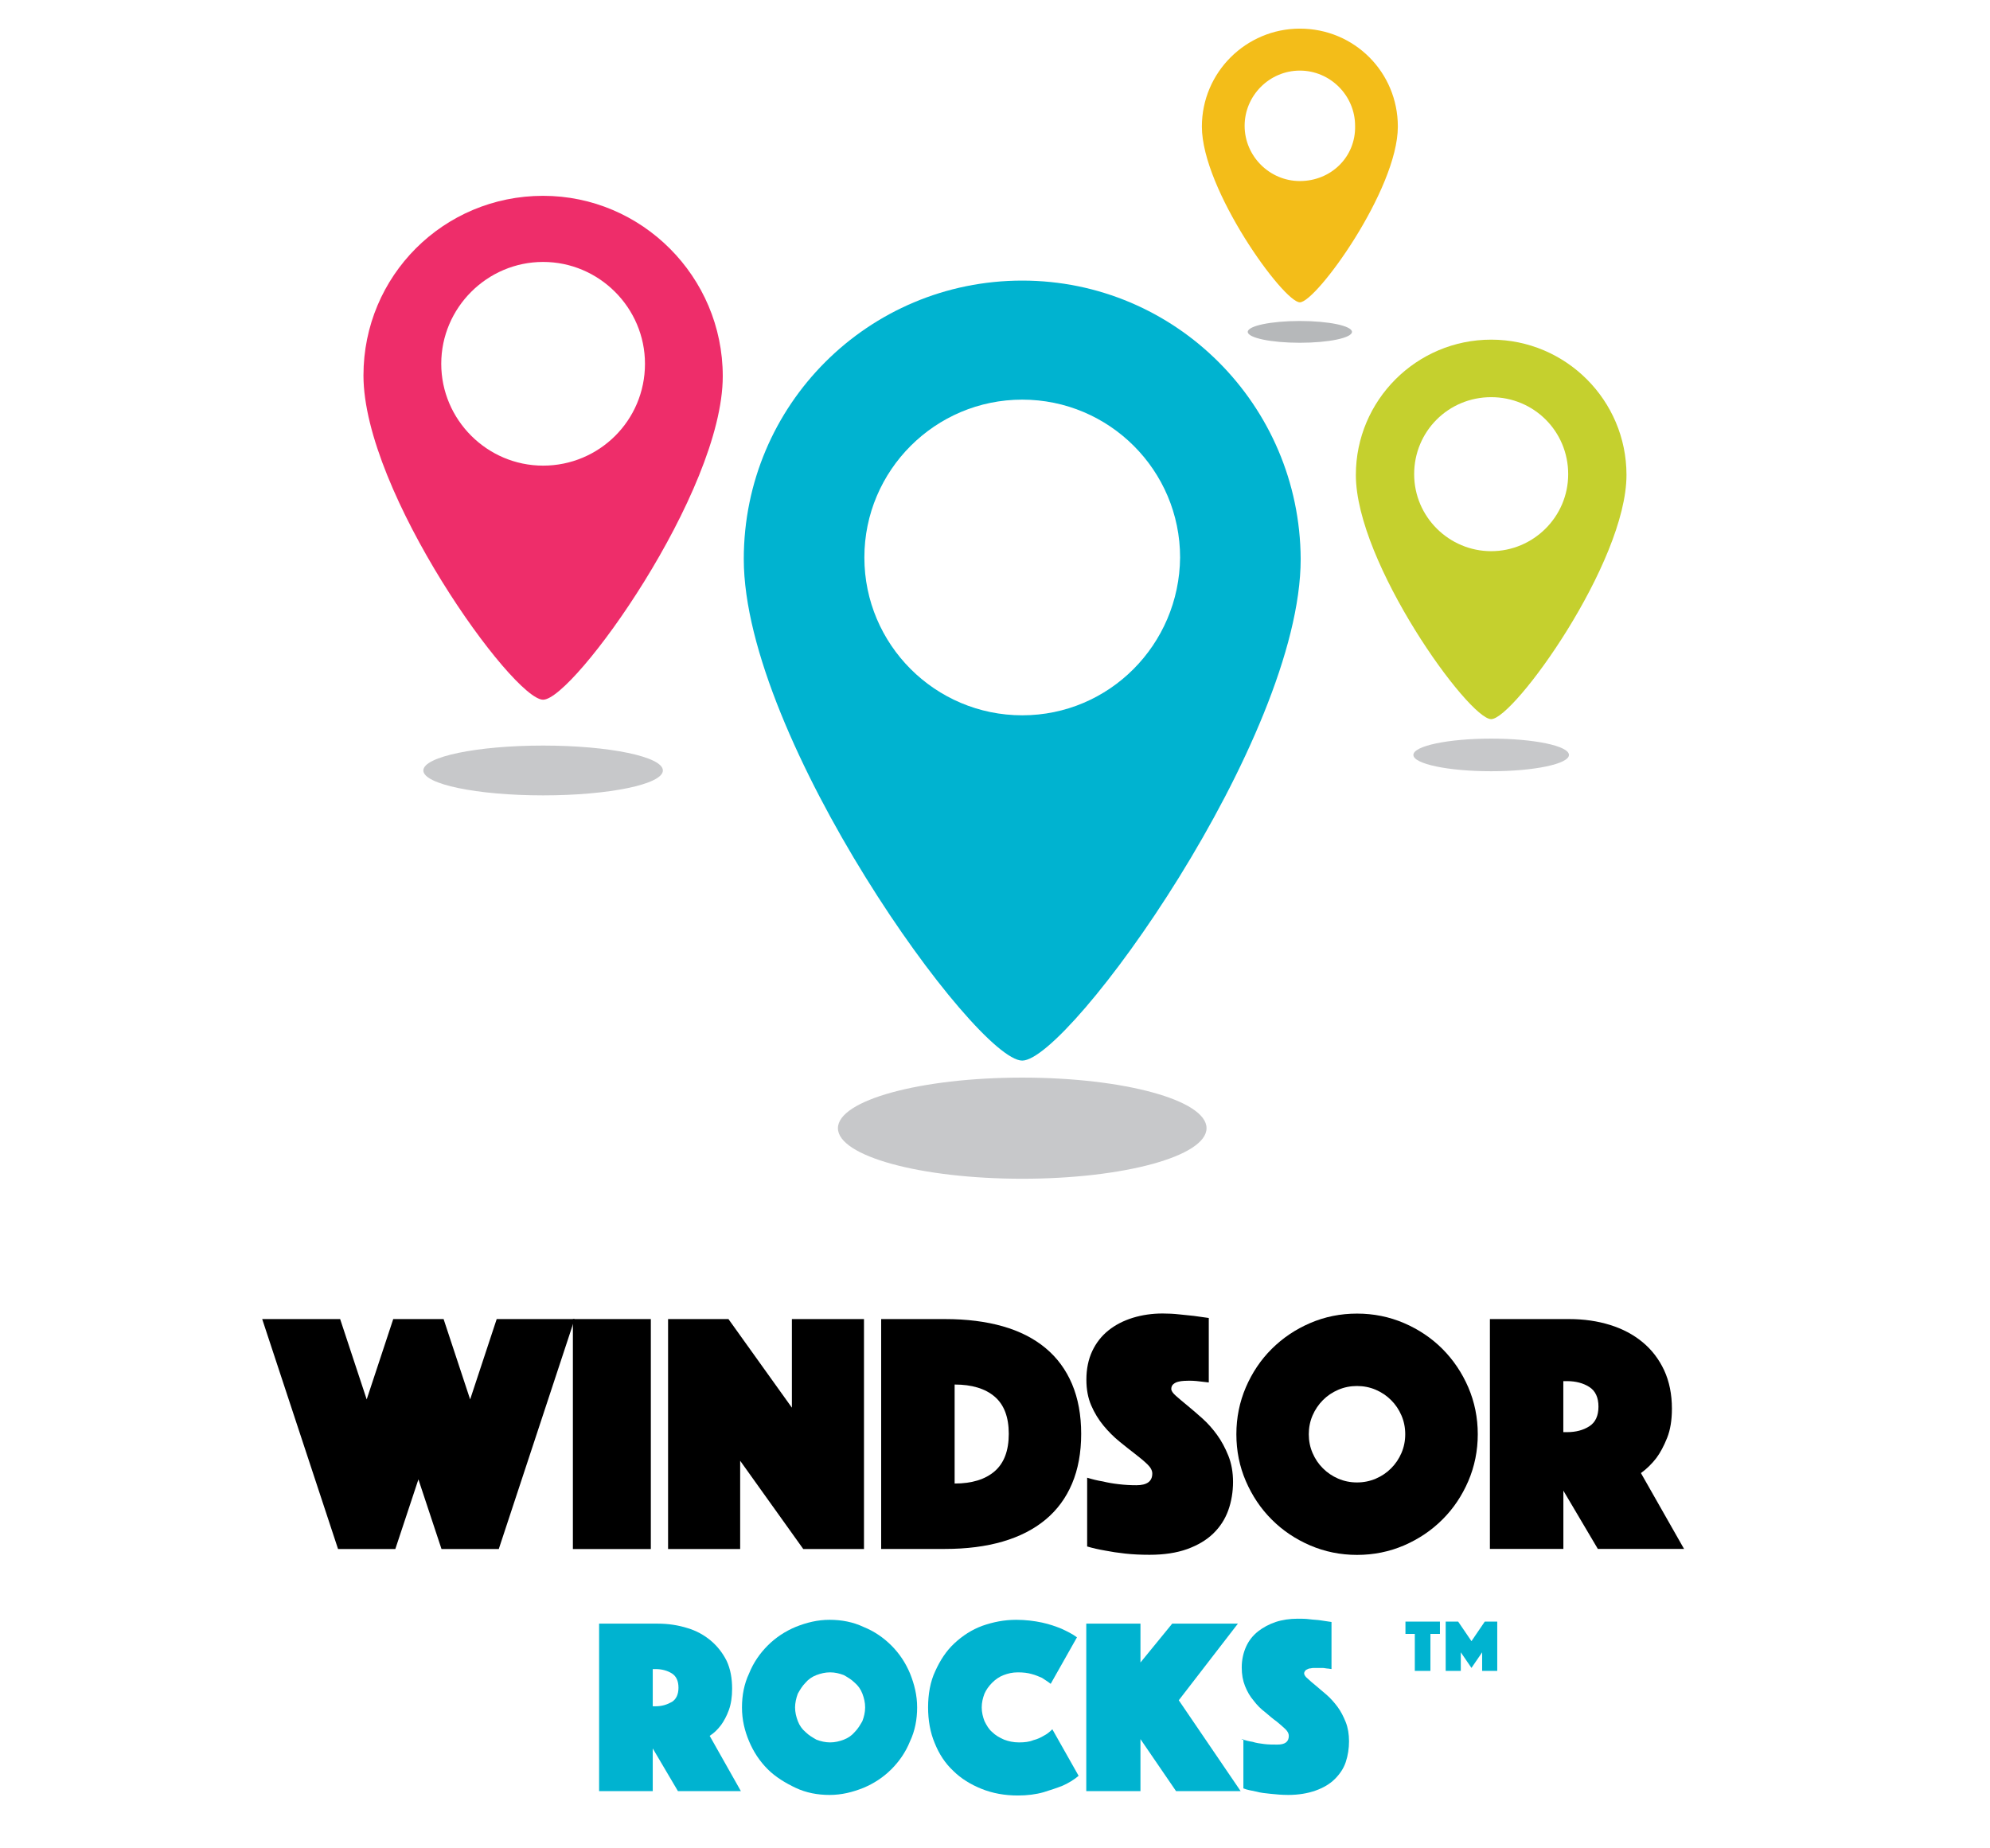 <?xml version="1.0" encoding="UTF-8"?>
<svg id="cheltenham-rocks" xmlns="http://www.w3.org/2000/svg" viewBox="0 0 363.55 337.62">
  <defs>
    <style>
      .cls-1 {
        fill: #00b3d0;
      }

      .cls-2 {
        fill: #ee2d6a;
      }

      .cls-3 {
        fill: #f3bd19;
      }

      .cls-4 {
        fill: #b6b8ba;
      }

      .cls-5 {
        fill: #c7c8ca;
      }

      .cls-6 {
        fill: #c5d02e;
      }
    </style>
  </defs>
  <g>
    <path class="cls-1" d="m186.75,51.27c-28.13,0-50.87,22.73-50.87,50.87,0,32.82,42.34,91.65,50.87,91.65s50.87-58.68,50.87-91.65c-.14-28.13-22.88-50.87-50.87-50.87Zm0,79.43c-15.91,0-28.84-12.93-28.84-28.84s12.93-28.84,28.84-28.84,28.84,12.93,28.84,28.84c-.14,15.91-12.93,28.84-28.84,28.84Z"/>
    <path class="cls-6" d="m272.42,62.06c-13.64,0-24.72,11.08-24.72,24.72,0,16.06,20.6,44.62,24.72,44.62s24.72-28.56,24.72-44.62c0-13.64-11.08-24.72-24.72-24.72Zm0,38.65c-7.67,0-14.07-6.25-14.07-14.07s6.25-14.07,14.07-14.07,14.07,6.25,14.07,14.07-6.39,14.07-14.07,14.07Z"/>
    <path class="cls-3" d="m237.47,5.23c-9.8,0-17.9,7.96-17.9,17.9,0,11.51,14.92,32.11,17.9,32.11s17.9-20.6,17.9-32.11c0-9.95-7.96-17.9-17.9-17.9Zm0,27.85c-5.54,0-10.09-4.55-10.09-10.09s4.55-10.09,10.09-10.09,10.09,4.55,10.09,10.09c.14,5.68-4.4,10.09-10.09,10.09Z"/>
    <ellipse class="cls-5" cx="186.75" cy="206.14" rx="33.67" ry="9.24"/>
    <ellipse class="cls-5" cx="99.22" cy="140.78" rx="21.88" ry="4.55"/>
    <ellipse class="cls-5" cx="272.42" cy="137.94" rx="14.21" ry="2.98"/>
    <ellipse class="cls-4" cx="237.47" cy="60.64" rx="9.52" ry="1.99"/>
    <path class="cls-2" d="m99.22,35.78c-18.19,0-32.82,14.63-32.82,32.82,0,21.31,27.28,59.25,32.82,59.25s32.82-37.94,32.82-59.11c0-18.19-14.78-32.96-32.82-32.96Zm0,49.3c-10.23,0-18.61-8.38-18.61-18.61s8.38-18.61,18.61-18.61,18.61,8.38,18.61,18.61c0,10.37-8.38,18.61-18.61,18.61Z"/>
  </g>
  <g>
    <g>
      <g>
        <path class="cls-1" d="m109.55,296.67h10.6c2,0,3.8.3,5.4.8,1.7.5,3.1,1.3,4.3,2.3,1.2,1,2.2,2.3,2.9,3.7.7,1.5,1,3.2,1,5.1,0,1.5-.2,2.8-.6,3.9s-.9,2-1.4,2.7c-.6.8-1.3,1.5-2.1,2l5.7,10.1h-11.5l-4.6-7.8v7.8h-9.8v-30.6s.1,0,.1,0Zm9.7,15.1h.5c1.2,0,2.1-.3,3-.8.8-.5,1.2-1.4,1.2-2.6s-.4-2.1-1.2-2.6c-.8-.5-1.8-.8-3-.8h-.5v6.8Z"/>
        <path class="cls-1" d="m135.55,311.97c0-2.2.4-4.3,1.3-6.2.8-2,2-3.7,3.4-5.1,1.5-1.5,3.2-2.6,5.1-3.4,2-.8,4-1.3,6.2-1.3s4.3.4,6.2,1.3c2,.8,3.7,2,5.1,3.4,1.5,1.5,2.6,3.2,3.4,5.1.8,2,1.3,4,1.3,6.2s-.4,4.3-1.3,6.2c-.8,2-2,3.7-3.4,5.1-1.5,1.5-3.2,2.6-5.1,3.4-2,.8-4,1.3-6.2,1.3s-4.3-.4-6.2-1.3-3.7-2-5.1-3.4c-1.5-1.5-2.6-3.2-3.4-5.1s-1.3-3.9-1.3-6.2Zm9.7,0c0,.9.2,1.7.5,2.5s.8,1.5,1.4,2c.6.6,1.3,1,2,1.4.8.3,1.6.5,2.5.5s1.7-.2,2.5-.5,1.5-.8,2-1.4c.6-.6,1-1.3,1.4-2,.3-.8.5-1.6.5-2.5s-.2-1.7-.5-2.5-.8-1.5-1.4-2c-.6-.6-1.3-1-2-1.4-.8-.3-1.6-.5-2.5-.5s-1.7.2-2.5.5-1.5.8-2,1.4c-.6.6-1,1.3-1.4,2-.3.8-.5,1.7-.5,2.5Z"/>
        <path class="cls-1" d="m169.55,311.97c0-2.4.4-4.7,1.3-6.6.9-2,2-3.7,3.5-5.1s3.2-2.5,5.1-3.2c2-.7,4-1.1,6.2-1.1,1.7,0,3.3.2,4.7.5,1.4.3,2.5.7,3.5,1.1,1.1.5,2.1,1,2.9,1.6l-4.8,8.5c-.5-.4-1-.7-1.6-1.1-.5-.2-1.1-.5-1.9-.7-.7-.2-1.5-.3-2.5-.3s-1.8.2-2.6.5c-.8.3-1.5.8-2.1,1.4s-1.1,1.3-1.4,2c-.3.8-.5,1.6-.5,2.5s.2,1.7.5,2.5c.4.8.8,1.5,1.4,2,.6.6,1.3,1,2.2,1.4.8.3,1.7.5,2.7.5s1.9-.1,2.6-.4c.8-.2,1.4-.5,1.9-.8.6-.3,1.1-.7,1.6-1.2l4.8,8.5c-.8.7-1.8,1.3-2.9,1.8-1,.4-2.2.8-3.5,1.2-1.4.4-3,.6-4.7.6-2.4,0-4.6-.4-6.6-1.2s-3.8-1.9-5.2-3.3c-1.5-1.4-2.6-3.1-3.4-5.1-.8-1.9-1.2-4.1-1.2-6.5Z"/>
        <path class="cls-1" d="m198.45,296.67h9.9v7.1l5.8-7.1h12l-10.8,14,11.3,16.6h-11.8l-6.5-9.5v9.5h-9.9v-30.6Z"/>
        <path class="cls-1" d="m226.75,317.77c.7.2,1.4.4,2.1.5.6.2,1.3.3,2.1.4.8.1,1.6.1,2.4.1,1.4,0,2.1-.5,2.1-1.6,0-.4-.2-.8-.6-1.2-.4-.4-1-.9-1.6-1.4-.7-.5-1.4-1.1-2.1-1.7-.8-.6-1.5-1.3-2.1-2.1-.7-.8-1.2-1.7-1.6-2.7s-.6-2.1-.6-3.4c0-1.4.3-2.7.8-3.8.5-1.1,1.2-2,2.2-2.8.9-.7,2-1.3,3.2-1.7,1.2-.4,2.6-.6,4-.6.7,0,1.5,0,2.2.1s1.4.1,2,.2c.7.1,1.3.2,2,.3v8.6c-.2,0-.5-.1-.8-.1-.2,0-.5-.1-.8-.1h-1.7c-.3,0-.5.1-.8.1-.2.1-.5.2-.6.3-.2.2-.3.4-.3.6s.2.6.6.9c.4.4.9.8,1.5,1.3s1.3,1.1,2,1.7,1.4,1.4,2,2.2c.6.8,1.1,1.8,1.5,2.8s.6,2.2.6,3.5-.2,2.6-.6,3.8c-.4,1.2-1.1,2.2-2,3.1-.9.9-2.1,1.6-3.5,2.1s-3.1.8-5,.8c-1.2,0-2.2-.1-3.2-.2-1-.1-1.9-.2-2.6-.4-.9-.2-1.7-.3-2.4-.6v-9h-.4Z"/>
      </g>
      <path class="cls-1" d="m258.47,298.55h-1.71v-2.25h6.3v2.25h-1.74v6.75h-2.85v-6.75Zm5.64-2.25h2.28l2.43,3.57,2.43-3.57h2.28v9h-2.76v-3.39l-1.95,2.85-1.95-2.85v3.39h-2.76v-9Z"/>
    </g>
    <g>
      <path d="m47.9,241.02h14.24l4.85,14.68,4.85-14.68h9.2l4.85,14.68,4.85-14.68h14.24l-13.86,42.02h-10.46l-4.22-12.73-4.22,12.73h-10.46l-13.86-42.02Z"/>
      <path d="m104.66,241.02h14.24v42.02h-14.24v-42.02Z"/>
      <path d="m122.05,241.02h11.03l11.59,16.19v-16.19h13.17v42.02h-11.09l-11.53-16.13v16.13h-13.17v-42.02Z"/>
      <path d="m160.98,283.04v-42.02h11.66c3.95,0,7.46.44,10.55,1.32,3.09.88,5.69,2.21,7.81,3.97,2.12,1.76,3.74,3.96,4.85,6.58,1.11,2.63,1.67,5.66,1.67,9.1s-.56,6.48-1.67,9.1c-1.11,2.63-2.73,4.82-4.85,6.58-2.12,1.76-4.73,3.1-7.81,4-3.09.9-6.6,1.35-10.55,1.35h-11.66Zm13.42-11.97c3.15,0,5.58-.75,7.31-2.24,1.72-1.49,2.58-3.77,2.58-6.84s-.86-5.33-2.58-6.8c-1.72-1.47-4.16-2.21-7.31-2.21v18.08Z"/>
      <path d="m198.6,270c.92.29,1.89.53,2.9.69.84.21,1.8.38,2.87.5,1.07.13,2.15.19,3.24.19,1.93,0,2.9-.71,2.9-2.14,0-.54-.29-1.1-.88-1.67-.59-.57-1.33-1.2-2.24-1.89-.9-.69-1.87-1.46-2.9-2.3-1.03-.84-2-1.81-2.9-2.9-.9-1.09-1.65-2.32-2.24-3.69-.59-1.36-.88-2.93-.88-4.69,0-1.97.36-3.72,1.07-5.23.71-1.51,1.7-2.77,2.96-3.78,1.26-1.01,2.74-1.77,4.44-2.3,1.7-.52,3.52-.79,5.45-.79,1.01,0,2.02.05,3.02.16,1.01.11,1.91.2,2.71.28.92.13,1.83.25,2.71.38v11.78c-.34-.04-.71-.08-1.13-.13-.34-.04-.71-.08-1.13-.13-.42-.04-.86-.06-1.32-.06-.25,0-.57.01-.94.03s-.74.07-1.07.16c-.34.08-.63.23-.88.44s-.38.5-.38.88c0,.34.28.76.85,1.26.57.5,1.26,1.09,2.08,1.76.82.67,1.72,1.45,2.71,2.33.99.88,1.89,1.89,2.71,3.02.82,1.13,1.51,2.42,2.08,3.84.57,1.43.85,3.02.85,4.79s-.29,3.58-.88,5.2c-.59,1.62-1.5,3.02-2.74,4.22-1.24,1.2-2.83,2.14-4.76,2.84-1.93.69-4.22,1.04-6.87,1.04-1.6,0-3.08-.07-4.44-.22-1.37-.15-2.57-.33-3.62-.54-1.22-.21-2.33-.46-3.34-.76v-12.6Z"/>
      <path d="m225.87,262.06c0-3.02.58-5.88,1.73-8.57,1.16-2.69,2.73-5.03,4.73-7.02s4.34-3.57,7.02-4.72c2.69-1.16,5.54-1.73,8.57-1.73s5.88.58,8.57,1.73c2.69,1.16,5.03,2.73,7.02,4.72,1.99,2,3.57,4.34,4.73,7.02,1.15,2.69,1.73,5.54,1.73,8.57s-.58,5.88-1.73,8.57c-1.16,2.69-2.73,5.03-4.73,7.02-2,2-4.34,3.57-7.02,4.73-2.69,1.15-5.54,1.73-8.57,1.73s-5.88-.58-8.57-1.73c-2.69-1.16-5.03-2.73-7.02-4.73-2-1.99-3.57-4.34-4.73-7.02-1.16-2.69-1.73-5.54-1.73-8.57Zm13.23,0c0,1.22.23,2.36.69,3.43.46,1.07,1.09,2.01,1.89,2.8.8.8,1.73,1.43,2.8,1.89,1.07.46,2.21.69,3.43.69s2.36-.23,3.43-.69c1.07-.46,2.01-1.09,2.8-1.89.8-.8,1.43-1.73,1.89-2.8.46-1.07.69-2.21.69-3.43s-.23-2.36-.69-3.43-1.09-2-1.89-2.8c-.8-.8-1.73-1.43-2.8-1.89-1.07-.46-2.22-.69-3.43-.69s-2.36.23-3.43.69c-1.07.46-2.01,1.09-2.8,1.89s-1.43,1.73-1.89,2.8-.69,2.22-.69,3.43Z"/>
      <path d="m272.18,241.02h14.49c2.69,0,5.18.36,7.46,1.07,2.29.71,4.27,1.76,5.95,3.15,1.68,1.39,2.99,3.1,3.94,5.13.94,2.04,1.42,4.38,1.42,7.02,0,2.1-.29,3.88-.88,5.35-.59,1.47-1.24,2.69-1.95,3.65-.84,1.09-1.79,2.02-2.83,2.77l7.88,13.86h-15.75l-6.3-10.65v10.65h-13.42v-42.02Zm13.42,20.66h.69c1.6,0,2.95-.36,4.06-1.07,1.11-.71,1.67-1.91,1.67-3.59s-.56-2.88-1.67-3.59c-1.11-.71-2.47-1.07-4.06-1.07h-.69v9.32Z"/>
    </g>
  </g>
</svg>